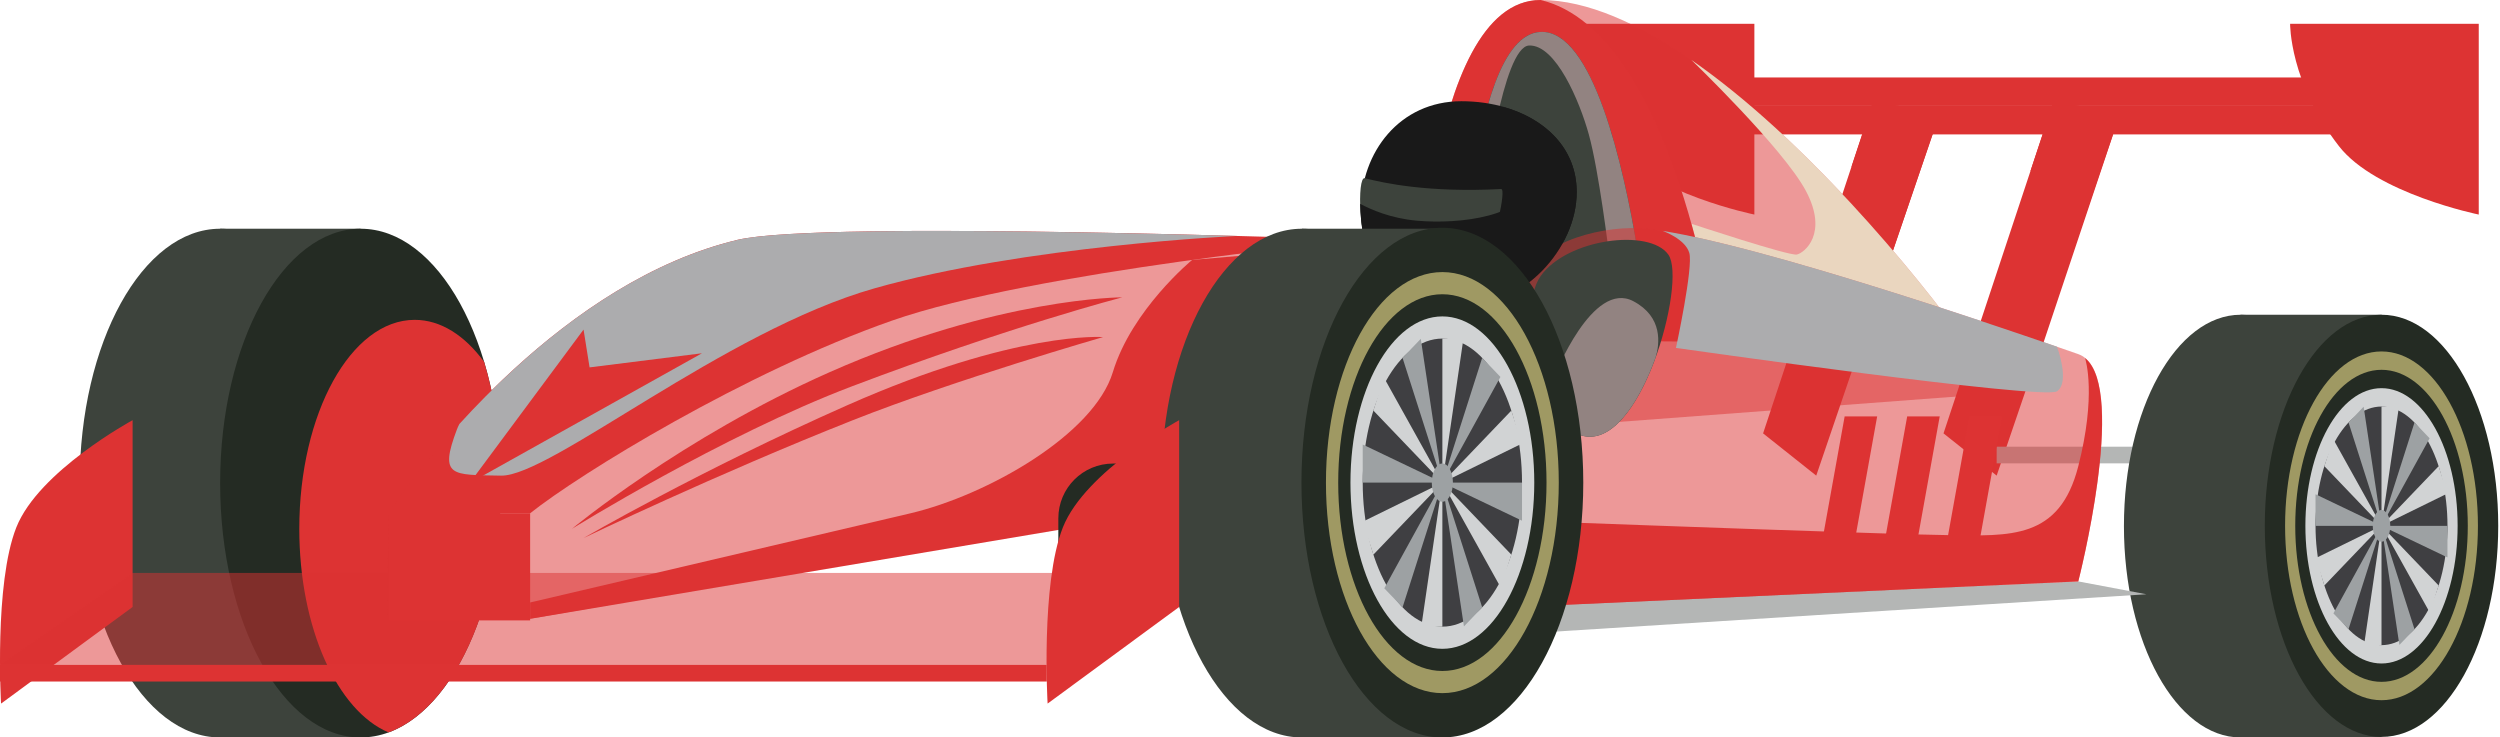 <svg width="678" height="200" viewBox="0 0 678 200" fill="none" xmlns="http://www.w3.org/2000/svg">
<path d="M59.702 62.027H97.799V200H59.702V62.027Z" fill="#3D433C"/>
<path d="M59.705 200C38.664 200 21.608 169.114 21.608 131.015C21.608 92.916 38.664 62.031 59.705 62.031C80.746 62.031 97.803 92.916 97.803 131.015C97.803 169.114 80.746 200 59.705 200Z" fill="#3D433C"/>
<path d="M97.799 200C76.758 200 59.701 169.114 59.701 131.015C59.701 92.916 76.758 62.031 97.799 62.031C118.84 62.031 135.897 92.916 135.897 131.015C135.897 169.114 118.84 200 97.799 200Z" fill="#242B23"/>
<path d="M35.962 113.953V164.609L0.287 190.81C0.287 190.81 -1.625 158.316 4.427 143.027C10.478 127.738 35.962 113.953 35.962 113.953Z" fill="#DD3333"/>
<path d="M112.471 86.743C119.543 86.743 126.066 90.994 131.306 98.154C134.235 107.922 135.897 119.118 135.897 131.015C135.897 164.415 122.789 192.27 105.378 198.631C91.506 192.809 81.168 170.312 81.168 143.427C81.168 112.121 95.183 86.743 112.471 86.743Z" fill="#DD3333"/>
<path d="M574.98 30.78L541.493 128.993L527.079 117.535L556.941 27.451L574.98 30.78Z" fill="#DD3333"/>
<path d="M550.675 46.35C550.675 46.35 560.352 46.433 561.71 52.754C563.067 59.078 547.687 98.652 547.687 98.652L551.028 102.396L574.976 30.78L556.937 27.447L550.675 46.35Z" fill="#DD3333"/>
<path d="M526.051 30.78L492.564 128.993L478.149 117.535L508.011 27.451L526.051 30.78Z" fill="#DD3333"/>
<path d="M526.051 30.78L511.387 73.785L506.305 71.965C506.305 71.965 511.197 56.134 509.092 49.35C506.986 42.566 502.102 45.277 502.102 45.277L508.011 27.447L526.051 30.78Z" fill="#DD3333"/>
<path d="M437.886 39.653C447.875 52.489 475.786 58.188 475.786 58.188V6.447H424.627C424.627 6.447 424.449 22.381 437.886 39.653Z" fill="#DD3333"/>
<path d="M441.062 21.008H671.96V28.73H441.062V21.008Z" fill="#DD3333"/>
<path d="M441.062 28.73H671.96V36.451H441.062V28.73Z" fill="#DD3333"/>
<path d="M634.337 39.653C644.326 52.489 672.237 58.188 672.237 58.188V6.447H621.078C621.078 6.447 620.896 22.381 634.337 39.653Z" fill="#DD3333"/>
<path d="M541.495 106.726C543.295 103.635 468.275 0 417.825 0C386.032 0 384.358 91.505 384.358 91.505L391.169 118.018L541.495 106.726Z" fill="#DD3333" fill-opacity="0.5"/>
<path d="M458.709 16.259C488.966 37.219 518.986 73.302 533.131 92.993C532.807 95.427 532.585 97.014 532.538 97.117C532.312 97.611 461.752 71.517 461.752 71.517L458.709 60.685C458.709 60.685 485.274 69.483 487.308 69.032C489.342 68.581 495.9 63.38 489.797 51.843C483.69 40.31 458.725 16.274 458.709 16.259Z" fill="#EAD6BF"/>
<path d="M465.588 92.696C465.588 92.696 413.167 92.189 384.56 92.284L384.358 91.505C384.358 91.505 386.032 0 417.825 0C454.118 8.644 465.588 92.696 465.588 92.696Z" fill="#DD3333"/>
<path d="M396.321 85.358H446.57C446.57 85.358 438.282 7.777 417.824 8.652C397.924 9.503 396.321 85.358 396.321 85.358Z" fill="#3D433C"/>
<path d="M417.825 8.652C431.947 8.05 440.27 44.818 444.069 67.659L436.312 68.462C436.312 68.462 433.625 46.346 430.886 36.451C428.388 27.436 421.929 12.111 414.714 12.34C407.499 12.566 402.556 52.144 402.556 52.144C402.556 52.144 401.875 51.926 399.101 50.886C401.847 30.716 407.254 9.103 417.825 8.652Z" fill="#928381"/>
<path d="M319.789 155.376C315.154 155.376 35.942 155.376 35.942 155.376L0.001 180.258H293.532L319.789 155.376Z" fill="#DD3333" fill-opacity="0.5"/>
<path d="M541.494 121.145H585.77V125.661H541.494V121.145Z" fill="#B4B6B5"/>
<path d="M607.665 200C590.183 200 576.011 174.337 576.011 142.679C576.011 111.022 590.183 85.358 607.665 85.358C625.148 85.358 639.32 111.022 639.32 142.679C639.32 174.337 625.148 200 607.665 200Z" fill="#3D433C"/>
<path d="M369.072 56.692C369.072 72.091 379.596 83.221 396.321 83.221C413.047 83.221 427.604 67.469 427.604 52.069C427.604 36.669 413.047 27.451 396.321 27.451C379.596 27.451 369.072 41.292 369.072 56.692Z" fill="#191919"/>
<path d="M607.664 85.358H645.865V199.996H607.664V85.358Z" fill="#3D433C"/>
<path d="M582.117 161.166L417.825 171.535V164.016L563.63 157.679L582.117 161.166Z" fill="#B4B6B5"/>
<path d="M563.629 157.679C563.629 157.679 578.19 101.086 563.629 96.04C557.863 94.041 475.639 65.134 446.569 62.027C435.903 60.887 416.98 65.118 414.036 75.835C409.852 91.045 417.823 123.4 417.823 123.4L424.627 164.016L563.629 157.679Z" fill="#DD3333" fill-opacity="0.5"/>
<path d="M417.824 74.866C424.972 64.742 447.302 61.837 452.451 69.044C457.6 76.251 444.8 123.401 428.585 118.014C419.807 115.097 410.629 85.057 417.824 74.866Z" fill="#3D433C"/>
<path d="M369.072 65.05H200.022C200.022 65.05 139.19 88.908 105.315 139.204L105.07 167.815H143.773L353.07 131.011L369.072 65.05Z" fill="#DD3333" fill-opacity="0.5"/>
<path d="M369.072 65.05C369.072 65.05 280.183 73.544 241.884 86.961C202.064 100.912 157.151 128.53 143.769 139.204H105.311C116.318 122.831 153.438 76.164 200.018 65.05C222.922 59.585 369.072 65.05 369.072 65.05Z" fill="#DD3333"/>
<path d="M105.316 139.204H143.774V168.25H105.316V139.204Z" fill="#DD3333"/>
<path d="M527.08 152.027H535.898L542.943 112.932H534.121L527.08 152.027Z" fill="#DD3333"/>
<path d="M510.188 152.027H519.01L526.051 112.932H517.229L510.188 152.027Z" fill="#DD3333"/>
<path d="M493.228 152.027H502.046L509.087 112.932H500.269L493.228 152.027Z" fill="#DD3333"/>
<path d="M645.865 199.85C628.383 199.85 614.211 174.22 614.211 142.604C614.211 110.988 628.383 85.358 645.865 85.358C663.348 85.358 677.52 110.988 677.52 142.604C677.52 174.22 663.348 199.85 645.865 199.85Z" fill="#242B23"/>
<path d="M645.865 189.896C660.283 189.896 672.014 168.682 672.014 142.604C672.014 116.53 660.283 95.312 645.865 95.312C631.447 95.312 619.716 116.526 619.716 142.604C619.716 168.682 631.447 189.896 645.865 189.896Z" fill="#9F9963"/>
<path d="M645.866 184.917C658.764 184.917 669.264 165.935 669.264 142.604C669.264 119.273 658.768 100.291 645.866 100.291C632.967 100.291 622.471 119.273 622.471 142.604C622.471 165.935 632.967 184.917 645.866 184.917Z" fill="#242B23"/>
<path d="M645.865 179.938C657.247 179.938 666.509 163.192 666.509 142.604C666.509 122.015 657.247 105.27 645.865 105.27C634.482 105.27 625.221 122.015 625.221 142.604C625.221 163.192 634.482 179.938 645.865 179.938Z" fill="#D1D3D4"/>
<path d="M645.865 174.963C655.732 174.963 663.759 160.446 663.759 142.608C663.759 124.77 655.732 110.253 645.865 110.253C635.998 110.253 627.972 124.77 627.972 142.608C627.972 160.446 635.998 174.963 645.865 174.963Z" fill="#3F3F42"/>
<path d="M645.864 142.608V110.249H650.598L645.864 142.608Z" fill="#D1D3D4"/>
<path d="M645.865 142.608V174.963H641.131L645.865 142.608Z" fill="#D1D3D4"/>
<path d="M645.865 142.608L654.809 114.583L658.91 118.865L645.865 142.608Z" fill="#9DA1A3"/>
<path d="M645.865 142.608L636.921 170.629L632.82 166.347L645.865 142.608Z" fill="#9DA1A3"/>
<path d="M645.866 142.608L661.361 126.428L663.727 133.841L645.866 142.608Z" fill="#D1D3D4"/>
<path d="M645.865 142.608L630.37 158.783L628.003 151.37L645.865 142.608Z" fill="#D1D3D4"/>
<path d="M645.865 142.608H663.754V151.169L645.865 142.608Z" fill="#9DA1A3"/>
<path d="M645.865 142.608H627.971V134.043L645.865 142.608Z" fill="#9DA1A3"/>
<path d="M645.865 142.608L661.36 158.783L658.993 166.196L645.865 142.608Z" fill="#D1D3D4"/>
<path d="M645.865 142.608L630.37 126.428L632.737 119.015L645.865 142.608Z" fill="#D1D3D4"/>
<path d="M645.866 142.608L654.811 170.629L650.711 174.907L645.866 142.608Z" fill="#9DA1A3"/>
<path d="M645.867 142.608L636.922 114.583L641.019 110.304L645.867 142.608Z" fill="#9DA1A3"/>
<path d="M643.491 142.608C643.491 144.979 644.556 146.902 645.866 146.902C647.176 146.902 648.24 144.979 648.24 142.608C648.24 140.237 647.176 138.314 645.866 138.314C644.556 138.31 643.491 140.233 643.491 142.608Z" fill="#9DA1A3"/>
<path d="M424.627 164.016L420.859 141.519C444.78 142.402 514.418 144.947 528.321 145.125C545.174 145.339 558.543 146.372 563.629 126.452C568.537 107.241 565.679 97.762 565.469 97.113C576.832 106.307 563.629 157.679 563.629 157.679L424.627 164.016Z" fill="#DD3333"/>
<path d="M557.868 106.117C554.25 108.602 454.521 94.358 454.521 94.358C454.521 94.358 459.267 72.42 458.135 68.577C457.003 64.734 450.908 62.624 450.908 62.624C450.94 62.628 450.971 62.632 451.003 62.632C478.826 67.089 538.577 87.373 557.832 94.03L557.868 94.046C557.868 94.046 561.485 103.627 557.868 106.117Z" fill="#ACACAE"/>
<path d="M421.445 102.4C421.619 101.85 431.898 75.812 442.98 81.693C451.054 85.98 450.1 93.309 448.992 96.982C444.444 109.517 436.976 120.804 428.585 118.014C425.712 117.06 422.803 113.193 420.432 108.08C420.966 104.977 421.386 102.583 421.445 102.4Z" fill="#928381"/>
<path d="M323.3 70.496C323.3 70.496 306.947 83.953 301.806 100.916C296.664 117.879 267.717 134.3 246.911 139.208C226.104 144.112 143.774 163.39 143.774 163.39V167.819L323.3 137.613L346.869 68.462L323.3 70.496Z" fill="#DD3333"/>
<path d="M237.072 78.222C196.251 89.834 149.217 129.254 135.871 128.993C122.525 128.732 118.995 129.468 123.926 116.435C124.085 116.011 124.31 115.525 124.583 114.99C142.294 95.526 169.065 72.44 200.019 65.05C215.89 61.263 290.958 62.727 335.546 63.982C335.546 63.982 277.893 66.61 237.072 78.222Z" fill="#ACACAE"/>
<path d="M112.923 164.633H136.171C137.505 164.633 138.585 163.553 138.585 162.219V145.845C138.585 144.511 137.505 143.431 136.171 143.431H112.923C111.589 143.431 110.509 144.511 110.509 145.845V162.219C110.509 163.549 111.589 164.633 112.923 164.633Z" fill="#DD3333"/>
<path d="M112.923 143.427H136.167C137.501 143.427 138.582 144.508 138.582 145.841V162.215C138.582 163.549 137.501 164.629 136.167 164.629H133.892C134.742 164.348 135.368 163.568 135.368 162.622V148.121C135.368 146.942 134.41 145.984 133.231 145.984H112.646C111.467 145.984 110.509 146.942 110.509 148.121V145.837C110.509 144.508 111.589 143.427 112.923 143.427Z" fill="#DD3333"/>
<path d="M0.002 180.258H283.892V184.83H0.002V180.258Z" fill="#DD3333"/>
<path d="M287.018 147.8H337.678V125.716H301.871C293.671 125.716 287.022 132.365 287.022 140.566L287.018 147.8Z" fill="#242B23"/>
<path d="M190.373 95.807L127.353 131.015L158.259 89.383L159.894 99.634L190.373 95.807Z" fill="#DD3333"/>
<path d="M304.35 80.636C304.35 80.636 270.878 80.636 225.047 100.912C184.871 118.683 155.093 143.427 155.093 143.427C155.093 143.427 195.799 118.141 231.079 104.759C273.542 88.655 304.35 80.636 304.35 80.636Z" fill="#DD3333"/>
<path d="M299.149 91.418C299.149 91.418 275.683 89.593 229.848 109.869C189.672 127.639 158.255 145.921 158.255 145.921C158.255 145.921 194.512 128.506 231.3 113.953C259.128 102.947 299.149 91.418 299.149 91.418Z" fill="#DD3333"/>
<path d="M407.095 51.266C408.682 51.182 404.985 66.543 403.402 68.462C401.819 70.386 375.658 73.16 372.116 69.847C368.573 66.539 367.932 47.767 370.137 48.329C375.262 49.639 387.349 52.294 407.095 51.266Z" fill="#3D433C"/>
<path d="M372.135 69.863C372.135 69.863 372.123 69.855 372.115 69.851C370.061 67.932 368.985 60.82 368.874 55.291C371.791 56.798 377.059 59.221 384.353 59.858C395.835 60.859 414.258 58.857 416.091 48.325C417.895 37.944 408.452 29.371 407.534 28.947C419.051 32.126 427.604 40.275 427.604 52.069C427.604 67.469 413.047 83.221 396.321 83.221C384.915 83.221 376.406 78.04 372.135 69.863Z" fill="#191919"/>
<path d="M353.07 62.027H391.168V200H353.07V62.027Z" fill="#3D433C"/>
<path d="M353.07 200C332.029 200 314.972 169.114 314.972 131.015C314.972 92.916 332.029 62.031 353.07 62.031C374.111 62.031 391.168 92.916 391.168 131.015C391.168 169.114 374.111 200 353.07 200Z" fill="#3D433C"/>
<path d="M391.169 200C370.063 200 352.953 169.056 352.953 130.885C352.953 92.713 370.063 61.77 391.169 61.77C412.276 61.77 429.386 92.713 429.386 130.885C429.386 169.056 412.276 200 391.169 200Z" fill="#242B23"/>
<path d="M391.168 187.98C373.732 187.98 359.597 162.418 359.597 130.885C359.597 99.352 373.732 73.789 391.168 73.789C408.605 73.789 422.74 99.352 422.74 130.885C422.74 162.418 408.605 187.98 391.168 187.98Z" fill="#9F9963"/>
<path d="M391.169 181.972C375.569 181.972 362.922 159.1 362.922 130.885C362.922 102.67 375.569 79.797 391.169 79.797C406.769 79.797 419.416 102.67 419.416 130.885C419.416 159.1 406.769 181.972 391.169 181.972Z" fill="#242B23"/>
<path d="M391.169 175.96C404.915 175.96 416.096 155.74 416.096 130.885C416.096 106.03 404.915 85.809 391.169 85.809C377.424 85.809 366.243 106.03 366.243 130.885C366.243 155.74 377.424 175.96 391.169 175.96Z" fill="#D1D3D4"/>
<path d="M391.17 169.948C403.079 169.948 412.772 152.423 412.772 130.885C412.772 109.346 403.083 91.821 391.17 91.821C379.257 91.821 369.569 109.346 369.569 130.885C369.569 152.423 379.257 169.948 391.17 169.948Z" fill="#3F3F42"/>
<path d="M391.17 130.885V91.817H396.885L391.17 130.885Z" fill="#D1D3D4"/>
<path d="M391.17 130.885V169.948H385.455L391.17 130.885Z" fill="#D1D3D4"/>
<path d="M391.17 130.885L401.971 97.053L406.918 102.222L391.17 130.885Z" fill="#9DA1A3"/>
<path d="M391.17 130.885L380.369 164.716L375.418 159.547L391.17 130.885Z" fill="#9DA1A3"/>
<path d="M391.171 130.885L409.88 111.349L412.737 120.302L391.171 130.885Z" fill="#D1D3D4"/>
<path d="M391.17 130.885L372.461 150.416L369.604 141.464L391.17 130.885Z" fill="#D1D3D4"/>
<path d="M391.17 130.885H412.772V141.219L391.17 130.885Z" fill="#9DA1A3"/>
<path d="M391.17 130.885H369.568V120.547L391.17 130.885Z" fill="#9DA1A3"/>
<path d="M391.17 130.885L409.879 150.416L407.017 159.369L391.17 130.885Z" fill="#D1D3D4"/>
<path d="M391.17 130.885L372.461 111.349L375.319 102.4L391.17 130.885Z" fill="#D1D3D4"/>
<path d="M391.17 130.885L401.971 164.716L397.02 169.885L391.17 130.885Z" fill="#9DA1A3"/>
<path d="M391.17 130.885L380.369 97.053L385.316 91.885L391.17 130.885Z" fill="#9DA1A3"/>
<path d="M388.299 130.885C388.299 133.746 389.582 136.07 391.165 136.07C392.748 136.07 394.03 133.746 394.03 130.885C394.03 128.023 392.748 125.7 391.165 125.7C389.586 125.7 388.299 128.019 388.299 130.885Z" fill="#9DA1A3"/>
<path d="M319.789 113.953V164.609L284.113 190.81C284.113 190.81 282.201 158.316 288.253 143.027C294.304 127.738 319.789 113.953 319.789 113.953Z" fill="#DD3333"/>
</svg>
